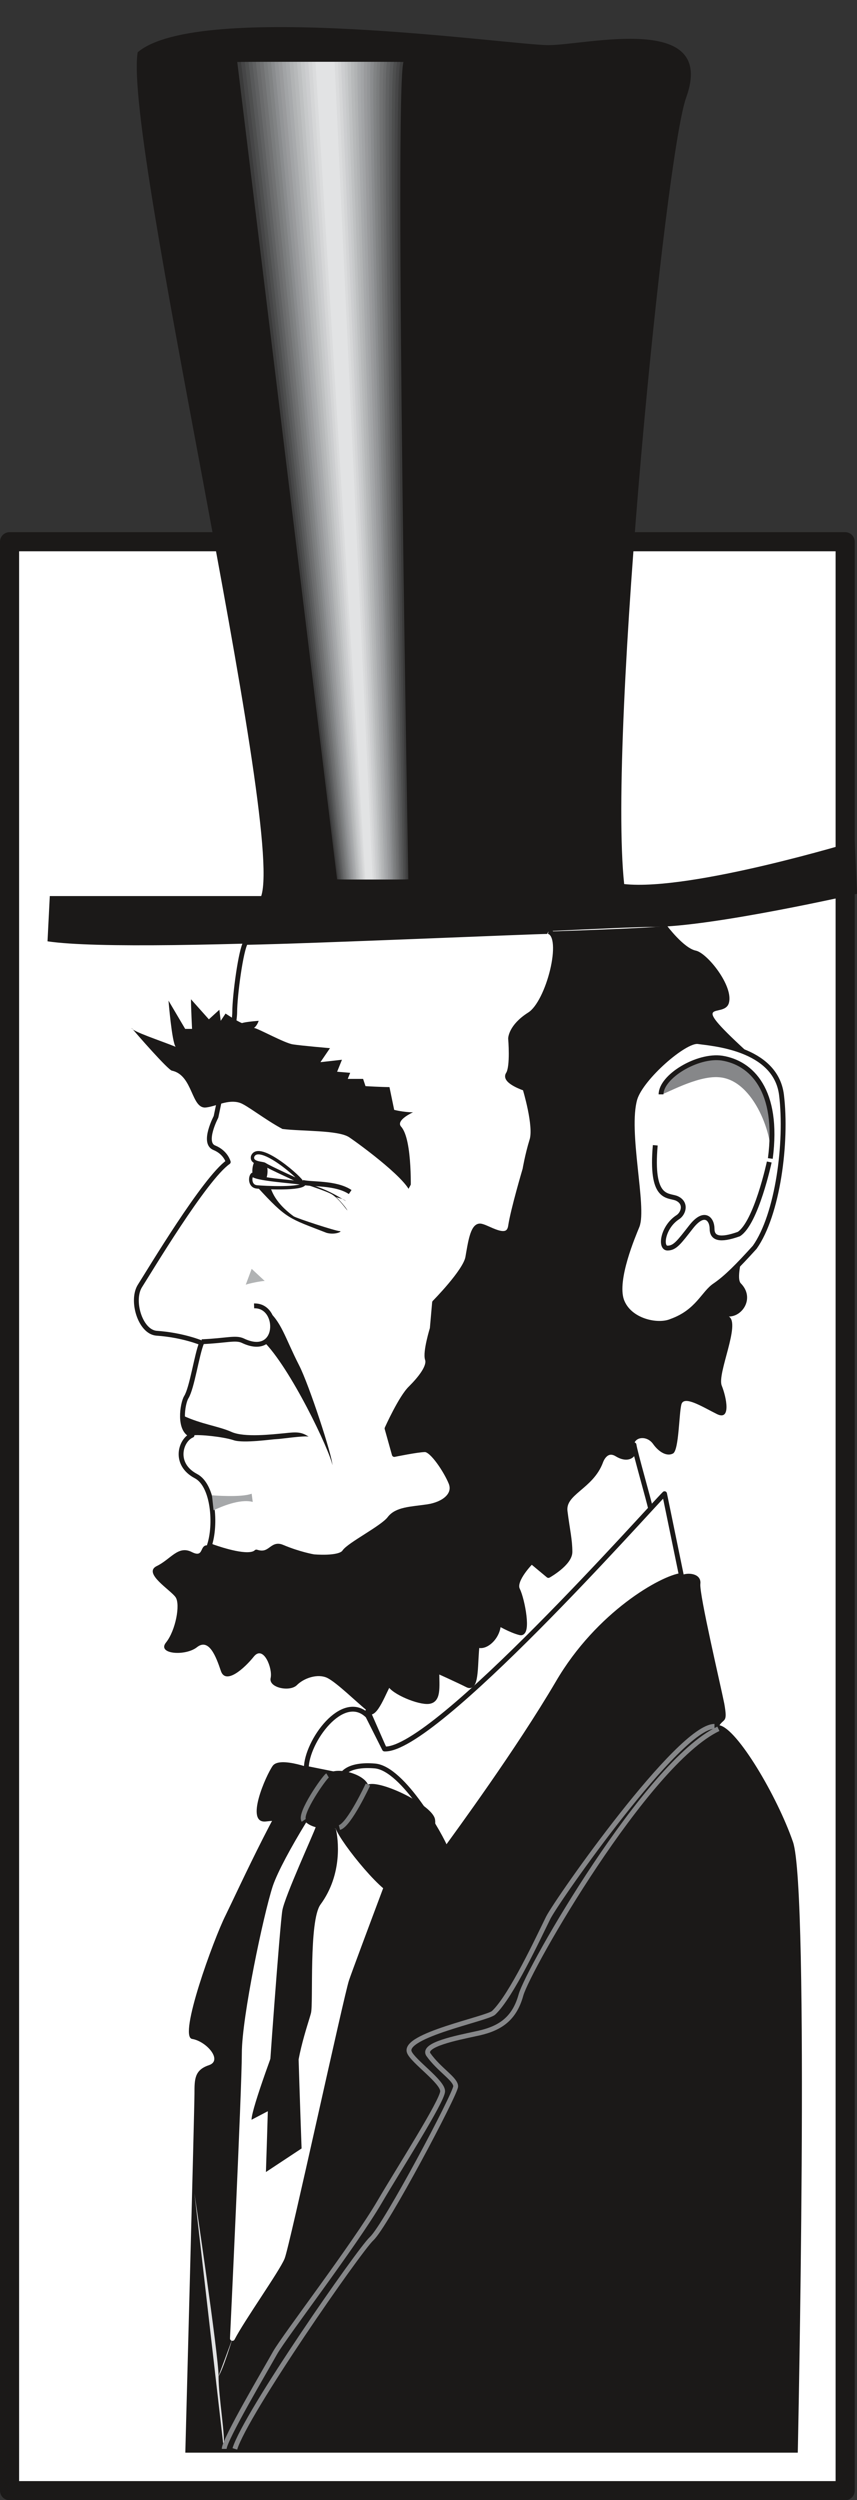 <svg xmlns="http://www.w3.org/2000/svg" xml:space="preserve" width="240.68" height="701.367" fill-rule="evenodd" stroke-linejoin="round" stroke-width="28.222" preserveAspectRatio="xMidYMid" version="1.2" viewBox="0 0 6368 18557"><rect x="0" y="0" width="6368" height="18557" fill="#333333" stroke="none"/><defs class="ClipPathGroup"><clipPath id="a" clipPathUnits="userSpaceOnUse"><path d="M0 0h6368v18557H0z"/></clipPath></defs><g class="SlideGroup"><g class="Slide" clip-path="url(#a)"><g class="Page"><g class="com.sun.star.drawing.PolyPolygonShape"><path fill="none" d="M0 3950h6352v14609H0z" class="BoundingBox"/><path fill="#FFF" d="M6280 18487V4021H71v14466h6209Z"/><path fill="none" stroke="#1B1918" stroke-linejoin="miter" stroke-width="142" d="M6280 18487V4021H71v14466h6209Z"/></g><g class="com.sun.star.drawing.ClosedBezierShape"><path fill="none" d="M995 6896h3150v4681H995z" class="BoundingBox"/><path fill="#FFF" d="M1556 11471c51-152 31-447-101-515-168-89-114-267-28-303-104-33-71-236-43-282 43-68 78-317 114-403 0 0-140-59-335-72-122-10-192-246-122-353 68-106 480-796 655-918 0 0-18-71-104-106-89-36 13-229 13-229s139-653 139-777c0-122 46-467 82-518 518-10 2142-81 2249-81 124 35 0 530-143 617-139 89-139 178-139 178s17 210-18 264c-36 53 124 106 124 106s87 282 51 386c-33 107-51 214-51 214s-89 300-106 421c-18 125-178 0-229 0-53 0-71 125-89 233-18 104-246 335-246 335l-18 193s-53 175-36 228c18 54-53 143-124 214-71 68-175 300-175 300l53 193s175-36 229-36c53 0 157 160 193 246 35 89-54 160-176 178-124 18-228 18-282 89-53 69-299 193-336 247-35 53-228 35-228 35s-107-18-232-71c-81-36-86 71-193 36-53 53-264-18-317-36l-31-13Z"/><path fill="none" stroke="#1B1918" stroke-linejoin="miter" stroke-width="36" d="M1556 11471c51-152 31-447-101-515-168-89-114-267-28-303-104-33-71-236-43-282 43-68 78-317 114-403 0 0-140-59-335-72-122-10-192-246-122-353 68-106 480-796 655-918 0 0-18-71-104-106-89-36 13-229 13-229s139-653 139-777c0-122 46-467 82-518 518-10 2142-81 2249-81 124 35 0 530-143 617-139 89-139 178-139 178s17 210-18 264c-36 53 124 106 124 106s87 282 51 386c-33 107-51 214-51 214s-89 300-106 421c-18 125-178 0-229 0-53 0-71 125-89 233-18 104-246 335-246 335l-18 193s-53 175-36 228c18 54-53 143-124 214-71 68-175 300-175 300l53 193s175-36 229-36c53 0 157 160 193 246 35 89-54 160-176 178-124 18-228 18-282 89-53 69-299 193-336 247-35 53-228 35-228 35s-107-18-232-71c-81-36-86 71-193 36-53 53-264-18-317-36l-31-13Z"/></g><g class="com.sun.star.drawing.ClosedBezierShape"><path fill="none" d="M1588 6914h2541v4645H1588z" class="BoundingBox"/><path fill="#FFF" d="M4076 6914c125 35 0 530-142 617-140 89-140 178-140 178s18 210-18 264c-35 53 125 106 125 106s86 282 51 386c-33 107-51 214-51 214s-89 300-107 421c-18 125-178 0-228 0-54 0-71 125-90 233-18 104-247 335-247 335l-17 193s-54 175-36 228c18 54-53 143-124 214-72 68-176 300-176 300l54 193s175-36 228-36c54 0 158 160 193 246 36 89-53 160-175 178-124 18-229 18-282 89-53 69-300 193-335 247-36 53-229 35-229 35s-106-18-232-71c-81-36-86 71-193 36-53 53-264-18-317-36l2488-4570Z"/></g><g fill="none" class="com.sun.star.drawing.OpenBezierShape"><path d="M1582 6896h2565v4681H1582z" class="BoundingBox"/><path stroke="#1B1918" stroke-linejoin="miter" stroke-width="36" d="M4076 6914c125 35 0 530-142 617-140 89-140 178-140 178s18 210-18 264c-35 53 125 106 125 106s86 282 51 386c-33 107-51 214-51 214s-89 300-107 421c-18 125-178 0-228 0-54 0-71 125-90 233-18 104-247 335-247 335l-17 193s-54 175-36 228c18 54-53 143-124 214-72 68-176 300-176 300l54 193s175-36 228-36c54 0 158 160 193 246 36 89-53 160-175 178-124 18-229 18-282 89-53 69-300 193-335 247-36 53-229 35-229 35s-106-18-232-71c-81-36-86 71-193 36-53 53-264-18-317-36"/></g><g class="com.sun.star.drawing.ClosedBezierShape"><path fill="none" d="M978 7417h2092v1457H978z" class="BoundingBox"/><path fill="#1B1918" d="M3051 8873s18-414-71-511c-41-48 89-106 89-106-71 0-140-18-140-18l-35-169c-54 0-178-7-178-7l-18-54h-114l18-45-97-8 36-89-160 18 71-104s-211-18-275-28c-61-8-265-122-290-122 25-18 35-53 35-53s-96 7-124 17c-43-17-122-71-122-71l-36 54-10-82-78 71-133-149c0 60 8 220 8 220h-51l-124-210s25 307 53 343c-107-44-327-115-327-140 35 43 269 310 299 317 160 33 142 291 257 273 76-10 160-61 246-35 51 15 186 124 319 195 150 18 414 8 495 61 79 53 475 343 457 432Z"/></g><g class="com.sun.star.drawing.ClosedBezierShape"><path fill="none" d="M353 200h6017v6818H353z" class="BoundingBox"/><path fill="#1B1918" d="M353 6987c706 106 4057-107 4499-107 440 0 1517-246 1517-246l-18-389s-1216 371-1713 317c-121-1127 304-5407 461-5839 229-634-742-388-1024-388S1480 1 1023 388c-107 653 1093 5735 918 6263H370l-17 336Z"/></g><g class="com.sun.star.drawing.ClosedBezierShape"><path fill="none" d="M2677 10719h2179v2284H2677z" class="BoundingBox"/><path fill="#FFF" d="M2733 12701c53 53 124-158 160-211 0 53 193 140 281 140 90 0 72-105 72-229 0 0 158 71 229 107 71 35 54-178 71-300 54 33 158-53 158-160 0 0 89 53 160 71 68 18 18-246-18-319-36-71 104-210 104-210l125 104s160-89 160-175c0-89-18-160-36-300-18-142 194-178 265-371 0 0 36-107 122-53 89 53 142 0 125-71 7 53 114 424 124 477-124 122-1607 1799-1978 1782l-124-282Z"/><path fill="none" stroke="#1B1918" stroke-linejoin="miter" stroke-width="36" d="M2733 12701c53 53 124-158 160-211 0 53 193 140 281 140 90 0 72-105 72-229 0 0 158 71 229 107 71 35 54-178 71-300 54 33 158-53 158-160 0 0 89 53 160 71 68 18 18-246-18-319-36-71 104-210 104-210l125 104s160-89 160-175c0-89-18-160-36-300-18-142 194-178 265-371 0 0 36-107 122-53 89 53 142 0 125-71 7 53 114 424 124 477-124 122-1607 1799-1978 1782l-124-282Z"/></g><g class="com.sun.star.drawing.ClosedBezierShape"><path fill="none" d="M1135 6870h4573v5842H1135z" class="BoundingBox"/><path fill="#1B1918" d="M4075 6914c124 35 0 531-142 617-140 89-140 178-140 178s18 211-18 264c-35 53 125 107 125 107s86 282 50 387c-33 106-50 213-50 213s-89 300-107 422c-18 124-178 0-229 0-53 0-71 124-88 231-18 104-248 335-248 335l-18 193s-53 175-35 229c18 53-54 142-125 213-71 69-175 300-175 300l53 193s176-36 229-36 157 160 193 247c36 89-53 160-175 177-125 18-229 18-282 90-53 69-300 193-335 247-36 53-229 35-229 35s-107-18-231-71c-81-35-87 71-193 36-54 53-264-18-318-36-124-61-53 89-160 36-104-54-157 53-264 104-103 53 107 178 142 231 36 53 0 246-71 335-71 87 142 104 229 36 89-71 142 68 178 175 35 107 175-18 246-107 71-86 140 89 124 160-17 72 140 105 194 54 53-54 157-89 228-54 71 36 213 176 300 247 53 53 124-158 160-211 0 53 193 140 282 140s71-104 71-229c0 0 157 71 230 107 71 35 53-178 71-300 53 33 157-53 157-160 0 0 89 53 160 71 69 18 18-246-18-317-35-71 104-211 104-211l125 104s160-89 160-175c0-89-18-160-36-301-17-142 193-178 265-371 0 0 35-107 121-53 89 53 143 0 125-71 8-61 96-71 142-8 43 61 104 97 150 71 43-28 43-292 61-363s157 18 264 71 71-124 36-211c-36-89 142-459 53-513 104 0 193-140 89-246-107-107 475-1325 33-1731-439-404-157-229-122-350 36-125-160-371-246-389-89-18-214-185-214-185-53 17-881 43-881 43Z"/></g><g class="com.sun.star.drawing.ClosedBezierShape"><path fill="none" d="M1588 6914h2541v4645H1588z" class="BoundingBox"/><path fill="#FFF" d="M4076 6914c125 35 0 530-142 617-140 89-140 178-140 178s18 210-18 264c-35 53 125 106 125 106s86 282 51 386c-33 107-51 214-51 214s-89 300-107 421c-18 125-178 0-228 0-54 0-71 125-90 233-18 104-247 335-247 335l-17 193s-54 175-36 228c18 54-53 143-124 214-72 68-176 300-176 300l54 193s175-36 228-36c54 0 158 160 193 246 36 89-53 160-175 178-124 18-229 18-282 89-53 69-300 193-335 247-36 53-229 35-229 35s-106-18-232-71c-81-36-86 71-193 36-53 53-264-18-317-36l2488-4570Z"/></g><g fill="none" class="com.sun.star.drawing.OpenBezierShape"><path d="M1582 6896h2565v4681H1582z" class="BoundingBox"/><path stroke="#1B1918" stroke-linejoin="miter" stroke-width="36" d="M4076 6914c125 35 0 530-142 617-140 89-140 178-140 178s18 210-18 264c-35 53 125 106 125 106s86 282 51 386c-33 107-51 214-51 214s-89 300-107 421c-18 125-178 0-228 0-54 0-71 125-90 233-18 104-247 335-247 335l-17 193s-54 175-36 228c18 54-53 143-124 214-72 68-176 300-176 300l54 193s175-36 228-36c54 0 158 160 193 246 36 89-53 160-175 178-124 18-229 18-282 89-53 69-300 193-335 247-36 53-229 35-229 35s-106-18-232-71c-81-36-86 71-193 36-53 53-264-18-317-36"/></g><g class="com.sun.star.drawing.ClosedBezierShape"><path fill="none" d="M1588 6914h2541v4645H1588z" class="BoundingBox"/><path fill="#FFF" d="M4076 6914c125 35 0 530-142 617-140 89-140 178-140 178s18 210-18 264c-35 53 125 106 125 106s86 282 51 386c-33 107-51 214-51 214s-89 300-107 421c-18 125-178 0-228 0-54 0-71 125-90 233-18 104-247 335-247 335l-17 193s-54 175-36 228c18 54-53 143-124 214-72 68-176 300-176 300l54 193s175-36 228-36c54 0 158 160 193 246 36 89-53 160-175 178-124 18-229 18-282 89-53 69-300 193-335 247-36 53-229 35-229 35s-106-18-232-71c-81-36-86 71-193 36-53 53-264-18-317-36l2488-4570Z"/></g><g fill="none" class="com.sun.star.drawing.OpenBezierShape"><path d="M1582 6896h2565v4681H1582z" class="BoundingBox"/><path stroke="#1B1918" stroke-linejoin="miter" stroke-width="36" d="M4076 6914c125 35 0 530-142 617-140 89-140 178-140 178s18 210-18 264c-35 53 125 106 125 106s86 282 51 386c-33 107-51 214-51 214s-89 300-107 421c-18 125-178 0-228 0-54 0-71 125-90 233-18 104-247 335-247 335l-17 193s-54 175-36 228c18 54-53 143-124 214-72 68-176 300-176 300l54 193s175-36 228-36c54 0 158 160 193 246 36 89-53 160-175 178-124 18-229 18-282 89-53 69-300 193-335 247-36 53-229 35-229 35s-106-18-232-71c-81-36-86 71-193 36-53 53-264-18-317-36"/></g><g class="com.sun.star.drawing.ClosedBezierShape"><path fill="none" d="M1361 10508h934v193h-934z" class="BoundingBox"/><path fill="#1B1918" d="M1427 10654c-54-19-56-79-66-146 137 64 261 77 358 120 96 44 308 18 397 10 89-10 124-10 178 26-28-10-214 18-239 18-28 0-245 33-319 8-78-26-256-44-309-36Z"/></g><g class="com.sun.star.drawing.ClosedBezierShape"><path fill="none" d="M1377 11681h4583v6525H1377z" class="BoundingBox"/><path fill="#1B1918" d="M5064 11693c-142 18-618 282-918 795-300 511-742 1111-830 1236-33-89-318-601-529-618-211-18-246 71-246 71l-265-54c-143 105-513 918-600 1094-89 177-352 899-249 917 107 17 231 160 125 195-107 36-107 104-107 211s-68 2665-68 2665h4551s89-4181-36-4534c-117-338-414-840-546-865 36-53 61-18 36-160-28-140-186-810-178-889 10-80-97-88-140-64Z"/></g><g class="com.sun.star.drawing.ClosedBezierShape"><path fill="none" d="M1445 16281h220v1871h-220z" class="BoundingBox"/><path fill="#E2E3E4" d="M1445 16281s179 1199 179 1357c0 160 54 460 36 513l-215-1870Z"/></g><g class="com.sun.star.drawing.ClosedBezierShape"><path fill="none" d="M1623 17356h107v284h-107z" class="BoundingBox"/><path fill="#E2E3E4" d="M1623 17639c35-50 105-283 105-283l-105 283Z"/></g><g class="com.sun.star.drawing.ClosedBezierShape"><path fill="none" d="M1875 8593h114v201h-114z" class="BoundingBox"/><path fill="#1B1918" d="M1931 8792c32 0 57-44 57-100s-25-99-57-99c-31 0-56 43-56 99s25 100 56 100Z"/></g><g class="com.sun.star.drawing.ClosedBezierShape"><path fill="none" d="M1825 9418h143v119h-143z" class="BoundingBox"/><path fill="#B1B3B4" d="m1826 9536 44-118 97 90c-25 0-116 18-141 28Z"/></g><g class="com.sun.star.drawing.ClosedBezierShape"><path fill="none" d="M1953 9718h518v1158h-518z" class="BoundingBox"/><path fill="#1B1918" d="M1978 9718c113 88 138 208 245 417 73 142 247 672 247 740-18-104-313-727-517-924 73-7 114-162 25-233Z"/></g><g class="com.sun.star.drawing.ClosedBezierShape"><path fill="none" d="M1763 460h1272v6068H1763z" class="BoundingBox"/><path fill="#3B3B3B" d="M1763 460h1235c-69 210 36 6067 36 6067h-529L1763 460Z"/></g><g class="com.sun.star.drawing.ClosedBezierShape"><path fill="none" d="M1791 460h1231v6068H1791z" class="BoundingBox"/><path fill="#464647" d="M1791 460h1184c-68 200 46 6067 46 6067h-506L1791 460Z"/></g><g class="com.sun.star.drawing.ClosedBezierShape"><path fill="none" d="M1819 460h1192v6068H1819z" class="BoundingBox"/><path fill="#4E4F4F" d="M1819 460h1132c-64 190 58 6067 58 6067h-483L1819 460Z"/></g><g class="com.sun.star.drawing.ClosedBezierShape"><path fill="none" d="M1846 460h1151v6068H1846z" class="BoundingBox"/><path fill="#58595A" d="M1847 460h1080c-61 180 69 6067 69 6067h-460L1847 460Z"/></g><g class="com.sun.star.drawing.ClosedBezierShape"><path fill="none" d="M1875 460h1109v6068H1875z" class="BoundingBox"/><path fill="#606162" d="M1875 460h1027c-56 170 81 6067 81 6067h-437L1875 460Z"/></g><g class="com.sun.star.drawing.ClosedBezierShape"><path fill="none" d="M1902 460h1069v6068H1902z" class="BoundingBox"/><path fill="#6A6B6C" d="M1902 460h974c-53 160 94 6067 94 6067h-415L1902 460Z"/></g><g class="com.sun.star.drawing.ClosedBezierShape"><path fill="none" d="M1929 460h1032v6068H1929z" class="BoundingBox"/><path fill="#717273" d="M1930 460h924c-51 149 106 6067 106 6067h-394L1930 460Z"/></g><g class="com.sun.star.drawing.ClosedBezierShape"><path fill="none" d="M1958 460h990v6068h-990z" class="BoundingBox"/><path fill="#7A7C7D" d="M1958 460h869c-46 139 120 6067 120 6067h-371L1958 460Z"/></g><g class="com.sun.star.drawing.ClosedBezierShape"><path fill="none" d="M1985 460h950v6068h-950z" class="BoundingBox"/><path fill="#818384" d="M1986 460h818c-45 129 130 6067 130 6067h-348L1986 460Z"/></g><g class="com.sun.star.drawing.ClosedBezierShape"><path fill="none" d="M2014 460h910v6068h-910z" class="BoundingBox"/><path fill="#8A8C8E" d="M2014 460h766c-41 119 142 6067 142 6067h-326L2014 460Z"/></g><g class="com.sun.star.drawing.ClosedBezierShape"><path fill="none" d="M2040 460h871v6068h-871z" class="BoundingBox"/><path fill="#939597" d="M2040 460h715c-35 109 155 6067 155 6067h-303L2040 460Z"/></g><g class="com.sun.star.drawing.ClosedBezierShape"><path fill="none" d="M2067 460h831v6068h-831z" class="BoundingBox"/><path fill="#9A9B9D" d="M2068 460h663c-33 99 166 6067 166 6067h-280L2068 460Z"/></g><g class="com.sun.star.drawing.ClosedBezierShape"><path fill="none" d="M2096 460h789v6068h-789z" class="BoundingBox"/><path fill="#A2A4A6" d="M2096 460h610c-30 88 178 6067 178 6067h-257L2096 460Z"/></g><g class="com.sun.star.drawing.ClosedBezierShape"><path fill="none" d="M2122 460h750v6068h-750z" class="BoundingBox"/><path fill="#A8AAAC" d="M2123 460h559c-28 78 189 6067 189 6067h-234L2123 460Z"/></g><g class="com.sun.star.drawing.ClosedBezierShape"><path fill="none" d="M2151 460h708v6068h-708z" class="BoundingBox"/><path fill="#B1B3B4" d="M2151 460h506c-23 68 201 6067 201 6067h-211L2151 460Z"/></g><g class="com.sun.star.drawing.ClosedBezierShape"><path fill="none" d="M2179 460h668v6068h-668z" class="BoundingBox"/><path fill="#B7B9BA" d="M2179 460h455c-20 58 211 6067 211 6067h-191L2179 460Z"/></g><g class="com.sun.star.drawing.ClosedBezierShape"><path fill="none" d="M2207 460h627v6068h-627z" class="BoundingBox"/><path fill="#BFC1C2" d="M2207 460h402c-18 48 224 6067 224 6067h-168L2207 460Z"/></g><g class="com.sun.star.drawing.ClosedBezierShape"><path fill="none" d="M2235 460h586v6068h-586z" class="BoundingBox"/><path fill="#C7C9CA" d="M2235 460h348c-12 38 237 6067 237 6067h-145L2235 460Z"/></g><g class="com.sun.star.drawing.ClosedBezierShape"><path fill="none" d="M2263 460h547v6068h-547z" class="BoundingBox"/><path fill="#CDCED0" d="M2263 460h298c-10 30 247 6067 247 6067h-122L2263 460Z"/></g><g class="com.sun.star.drawing.ClosedBezierShape"><path fill="none" d="M2290 460h506v6068h-506z" class="BoundingBox"/><path fill="#D5D6D7" d="M2291 460h244c-5 20 260 6067 260 6067h-99L2291 460Z"/></g><g class="com.sun.star.drawing.ClosedBezierShape"><path fill="none" d="M2319 460h465v6068h-465z" class="BoundingBox"/><path fill="#DBDCDD" d="M2319 460h193c-6 10 270 6067 270 6067h-76L2319 460Z"/></g><g class="com.sun.star.drawing.PolyPolygonShape"><path fill="none" d="M2343 460h427v6068h-427z" class="BoundingBox"/><path fill="#E2E3E4" d="M2769 6527h-54L2344 460h142l283 6067Z"/></g><g class="com.sun.star.drawing.ClosedBezierShape"><path fill="none" d="M1705 13086h1399v4355H1705z" class="BoundingBox"/><path fill="#FFF" d="M3082 13340c-94-122-200-227-294-234-212-17-248 71-248 71-89 86-424 617-496 828-69 212-229 971-229 1235 0 265-88 2117-88 2117 71-139 335-510 371-599 36-87 442-1960 478-2064 35-106 506-1354 506-1354Z"/><path fill="none" stroke="#FFF" stroke-linejoin="miter" stroke-width="36" d="M3082 13340c-94-122-200-227-294-234-212-17-248 71-248 71-89 86-424 617-496 828-69 212-229 971-229 1235 0 265-88 2117-88 2117 71-139 335-510 371-599 36-87 442-1960 478-2064 35-106 506-1354 506-1354Z"/></g><g class="com.sun.star.drawing.ClosedBezierShape"><path fill="none" d="M1975 13561h478v2562h-478z" class="BoundingBox"/><path fill="#1B1918" d="M2346 13561c-16 50-230 515-248 619-18 107-105 1289-105 1360s-17 582-17 582l265-175s-54-1467-36-1589c18-124 159-389 194-460 36-71 53-317 53-317l-106-20Z"/></g><g class="com.sun.star.drawing.ClosedBezierShape"><path fill="none" d="M1869 13569h644v2166h-644z" class="BoundingBox"/><path fill="#1B1918" d="M2495 13574c18 71 54 335-114 563-87 122-52 733-70 804-17 71-142 407-106 617l-336 176c0-87 194-600 247-740 71-185 10-564 79-732 149-353 191-693 191-693l109 5Z"/></g><g fill="none" class="com.sun.star.drawing.OpenBezierShape"><path d="M1648 12796h3662v5382H1648z" class="BoundingBox"/><path stroke="#868789" stroke-linejoin="miter" stroke-width="36" d="M1666 18177c0-68 309-589 378-713 71-125 592-804 777-1121 140-239 468-750 468-821s-219-221-247-289c-53-125 580-249 626-293 132-124 335-563 406-706 72-140 971-1420 1235-1420"/></g><g fill="none" class="com.sun.star.drawing.OpenBezierShape"><path d="M1727 12815h3620v5369H1727z" class="BoundingBox"/><path stroke="#868789" stroke-linejoin="miter" stroke-width="36" d="M5338 12832c-538 256-1413 1783-1467 1976-53 193-175 256-342 289-127 28-394 79-346 153 81 114 203 182 203 236s-520 1035-625 1131c-93 86-935 1296-1016 1560"/></g><g fill="none" class="com.sun.star.drawing.OpenBezierShape"><path d="M2243 8758h371v106h-371z" class="BoundingBox"/><path stroke="#1B1918" stroke-linejoin="miter" stroke-width="36" d="M2248 8776c63 17 247 0 354 72"/></g><g class="com.sun.star.drawing.ClosedBezierShape"><path fill="none" d="M2234 8776h348v210h-348z" class="BoundingBox"/><path fill="#1B1918" d="M2571 8916c-164-105-276-128-336-140 5 7 191 63 234 91 38 26 66 59 112 118-3-15-64-84-86-102 12 10 53 10 76 33Z"/></g><g class="com.sun.star.drawing.ClosedBezierShape"><path fill="none" d="M4589 7713h1250v2130H4589z" class="BoundingBox"/><path fill="#FFF" d="M5608 9258c171-241 242-778 199-1131-44-353-524-381-621-396-99-12-419 267-468 424-71 241 72 806 16 946-28 69-169 396-115 551 56 155 270 198 369 155 198-71 239-211 326-267 84-58 167-142 294-282Z"/><path fill="none" stroke="#1B1918" stroke-linejoin="miter" stroke-width="36" d="M5608 9258c171-241 242-778 199-1131-44-353-524-381-621-396-99-12-419 267-468 424-71 241 72 806 16 946-28 69-169 396-115 551 56 155 270 198 369 155 198-71 239-211 326-267 84-58 167-142 294-282Z"/></g><g class="com.sun.star.drawing.ClosedBezierShape"><path fill="none" d="M1850 8690h429v140h-429z" class="BoundingBox"/><path fill="#FFF" d="M1876 8717c-19 15-24 88 34 93 54 5 339 20 352-26-69-13-388-31-386-67Z"/><path fill="none" stroke="#1B1918" stroke-linejoin="miter" stroke-width="25" d="M1876 8717c-19 15-24 88 34 93 54 5 339 20 352-26-69-13-388-31-386-67Z"/></g><g class="com.sun.star.drawing.ClosedBezierShape"><path fill="none" d="M1863 8543h393v253h-393z" class="BoundingBox"/><path fill="#FFF" d="M1877 8584c-12 53 73 48 89 58 41 27 258 123 276 134 8-18-320-310-365-192Z"/><path fill="none" stroke="#1B1918" stroke-linejoin="miter" stroke-width="25" d="M1877 8584c-12 53 73 48 89 58 41 27 258 123 276 134 8-18-320-310-365-192Z"/></g><g class="com.sun.star.drawing.ClosedBezierShape"><path fill="none" d="M1909 8809h623v349h-623z" class="BoundingBox"/><path fill="#1B1918" d="M2427 9151c-283-110-295-100-517-342-15 10 124 5 96 7 13-2 13 93 176 212 23 15 314 110 342 110 25 0-31 31-97 13Z"/></g><g fill="none" class="com.sun.star.drawing.OpenBezierShape"><path d="M1498 9675h547v323h-547z" class="BoundingBox"/><path stroke="#1B1918" stroke-linejoin="miter" stroke-width="36" d="M1499 9959c185-8 251-33 305-8 277 133 282-265 84-258"/></g><g class="com.sun.star.drawing.ClosedBezierShape"><path fill="none" d="M4912 7851h826v749h-826z" class="BoundingBox"/><path fill="#868789" d="M5724 8599c66-507-140-710-359-745-183-27-453 137-453 269 17 7 265-142 432-127 265 20 408 458 380 603Z"/></g><g fill="none" class="com.sun.star.drawing.OpenBezierShape"><path d="M4845 8499h890v784h-890z" class="BoundingBox"/><path stroke="#1B1918" stroke-linejoin="miter" stroke-width="36" d="M4869 8501c-35 399 89 369 155 392 81 33 56 114 12 142-111 72-134 229-76 229 56 0 87-45 175-157 100-128 156-57 156 13 0 71 56 91 199 40 129-83 226-535 226-535"/></g><g class="com.sun.star.drawing.ClosedBezierShape"><path fill="none" d="M1575 11087h304v125h-304z" class="BoundingBox"/><path fill="#A6A8AA" d="m1575 11099 12 111c54-25 194-87 291-62l-8-61c-76 30-295 12-295 12Z"/></g><g class="com.sun.star.drawing.ClosedBezierShape"><path fill="none" d="M2258 11050h2828v2714H2258z" class="BoundingBox"/><path fill="#FFF" d="m2733 12736 124 246c371 18 1959-1774 2081-1895l125 607c-142 17-617 282-917 796-300 510-743 1111-832 1235-33-89-317-599-528-617s-246 71-246 71l-264-53c0-197 271-575 457-390Z"/><path fill="none" stroke="#1B1918" stroke-linejoin="miter" stroke-width="36" d="m2733 12736 124 246c371 18 1959-1774 2081-1895l125 607c-142 17-617 282-917 796-300 510-743 1111-832 1235-33-89-317-599-528-617s-246 71-246 71l-264-53c0-197 271-575 457-390Z"/></g><g class="com.sun.star.drawing.ClosedBezierShape"><path fill="none" d="M1906 13080h1330v990H1906z" class="BoundingBox"/><path fill="#1B1918" d="M2495 13573c36 105 378 527 453 494 114-53 318-467 282-572-35-107-407-285-496-249-36-87-264-140-300-69-104-53-354-141-407-71-51 71-210 432-51 414 157-18 283-10 283-10 61 82 236 63 236 63Z"/></g><g fill="none" class="com.sun.star.drawing.OpenBezierShape"><path d="M2235 13162h210v362h-210z" class="BoundingBox"/><path stroke="#7A7C7D" stroke-linejoin="miter" stroke-width="36" d="M2434 13178c-25 15-212 283-177 334"/></g><g fill="none" class="com.sun.star.drawing.OpenBezierShape"><path d="M2517 13238h235v346h-235z" class="BoundingBox"/><path stroke="#7A7C7D" stroke-linejoin="miter" stroke-width="36" d="M2522 13565c72-18 212-319 212-319"/></g><g fill="none" class="com.sun.star.drawing.OpenBezierShape"><path d="M4894 7833h862v770h-862z" class="BoundingBox"/><path stroke="#1B1918" stroke-linejoin="miter" stroke-width="36" d="M5724 8599c66-507-140-710-359-745-183-27-453 137-453 269"/></g></g></g></g></svg>
